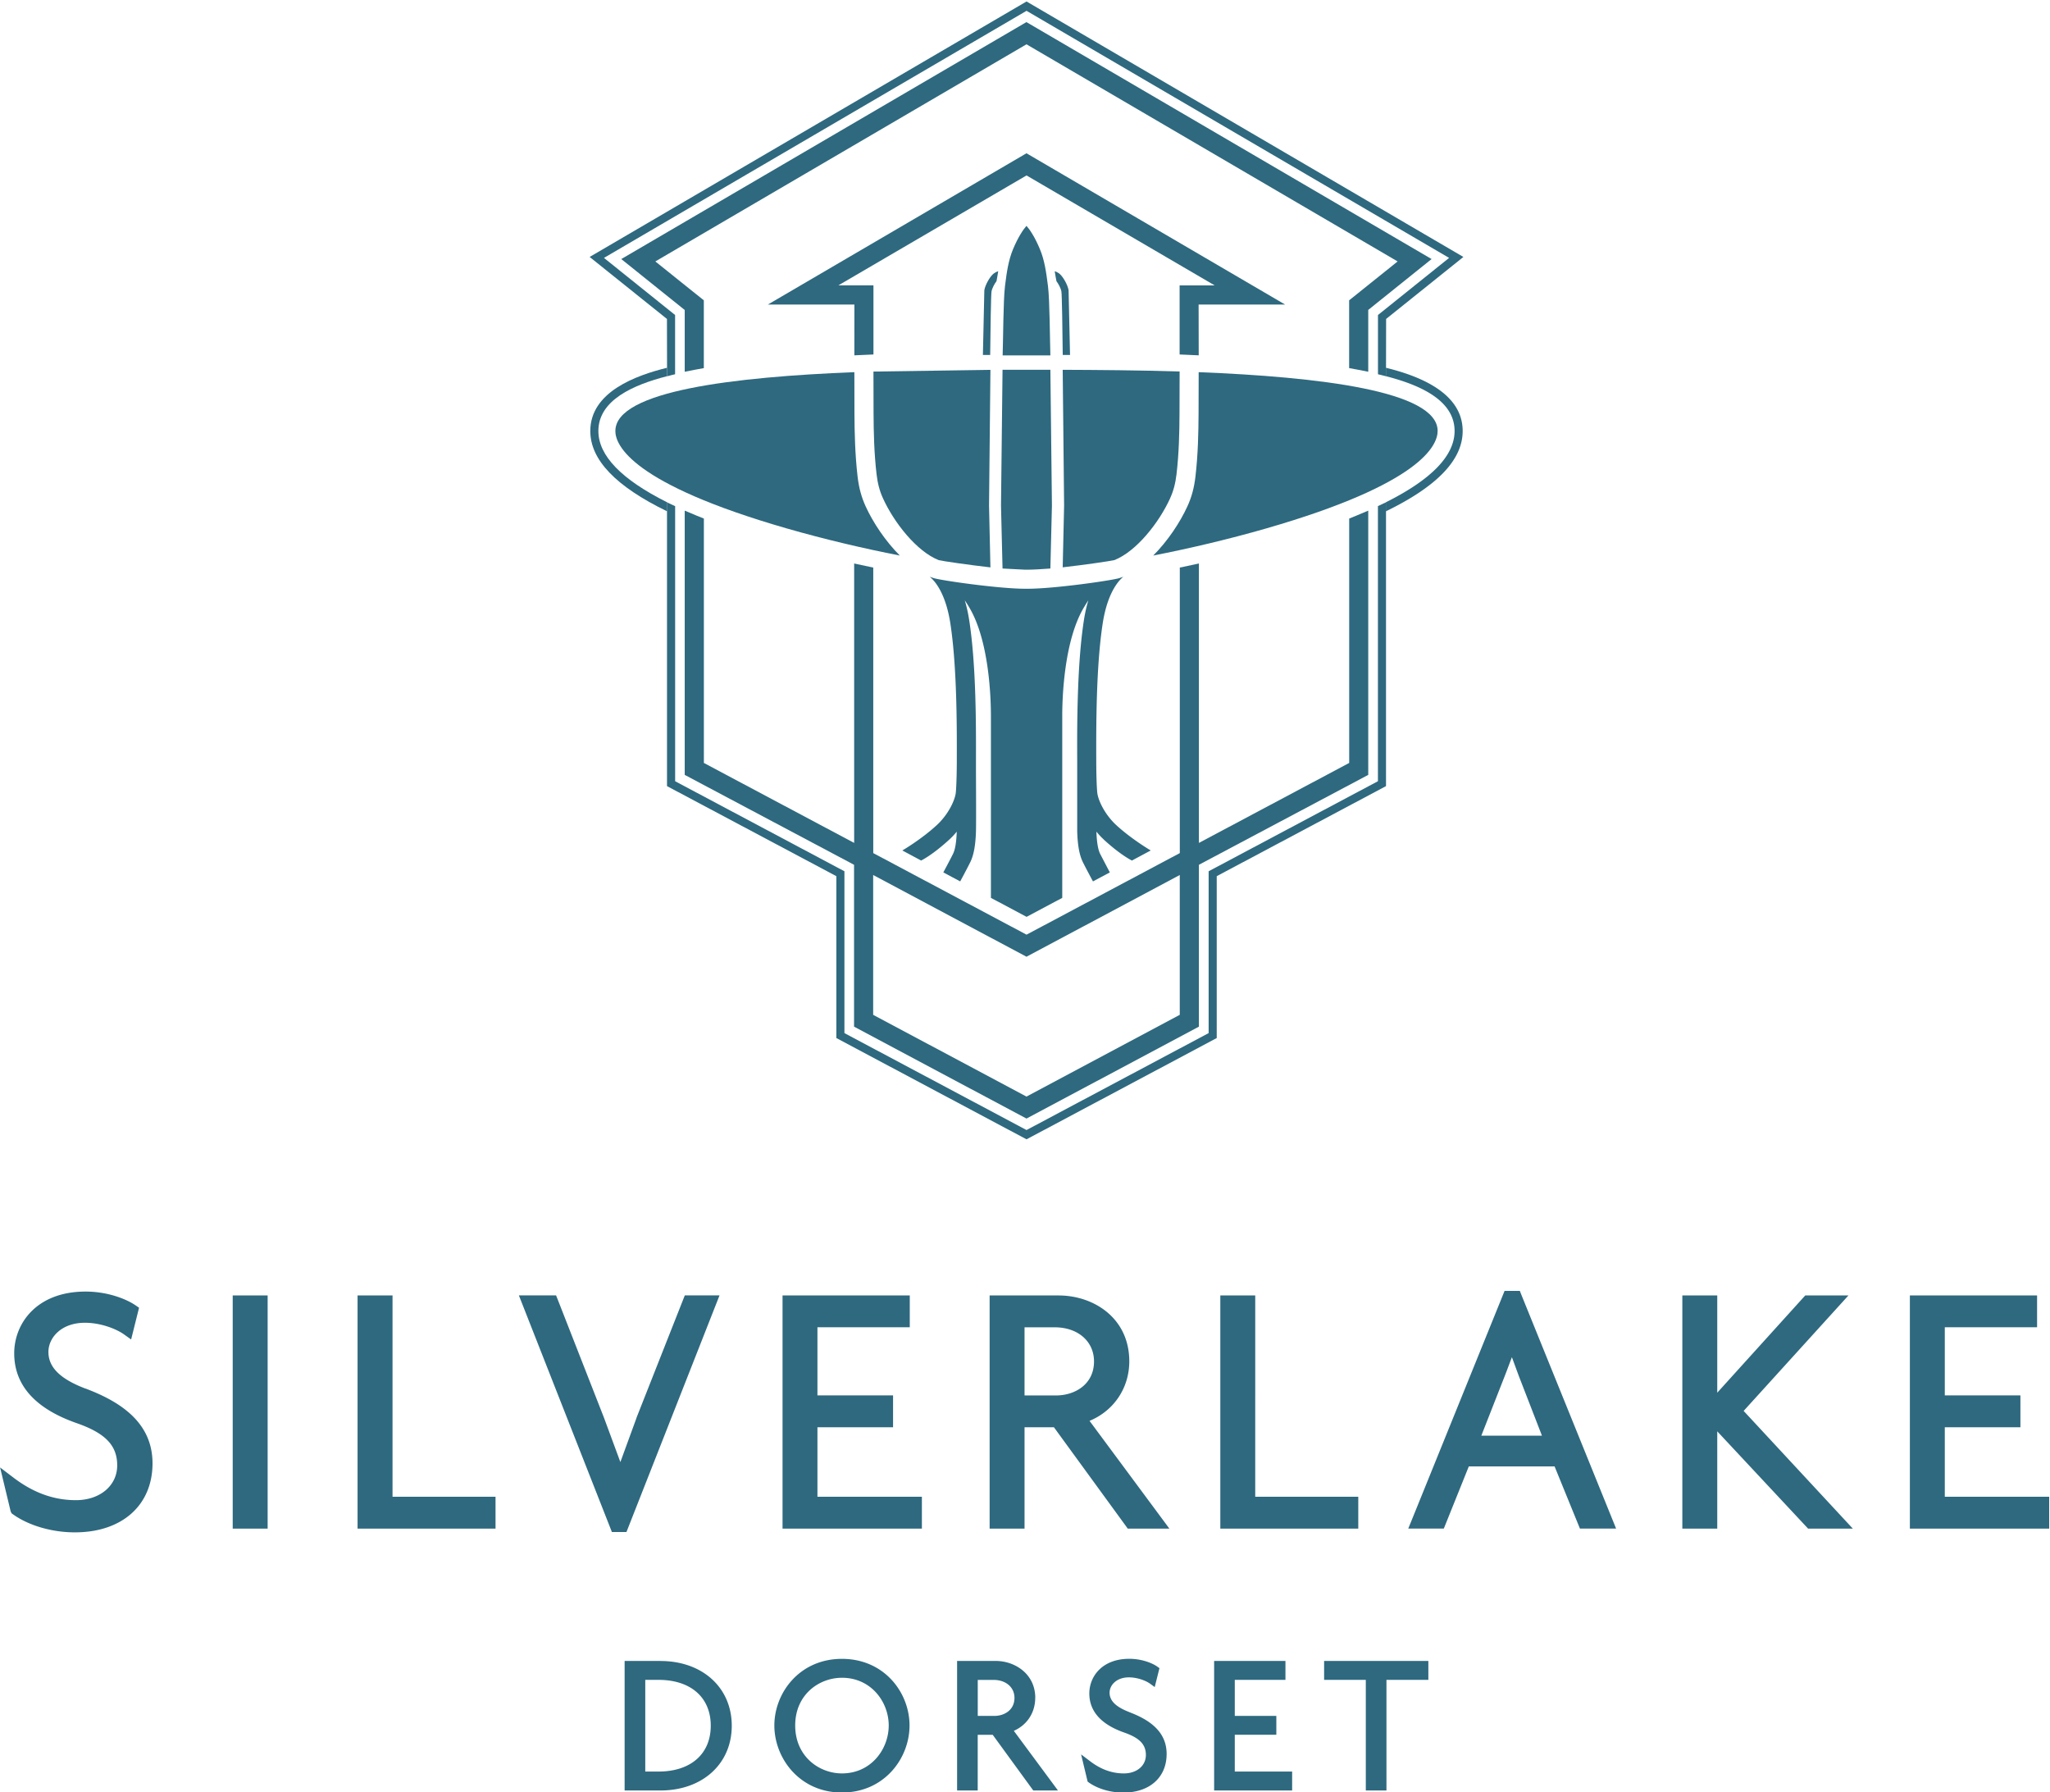 <svg xmlns="http://www.w3.org/2000/svg" viewBox="0 0 1373 1200" fill="#2e697f"><path d="M707.543 188.273c1.336 1.742 2.973 4.785 3.336 6.887s.738 26.371.902 42.551h4.879l-.969-43.418c-.637-3.641-3.641-8.793-5.812-10.727-1.105-1.008-2.605-1.707-3.473-1.906.199 1.699 1.102 6.215 1.164 6.613m-20.078 546.055L584.805 679.57v-93.625l102.688 54.723 102.664-54.723v93.625zm221.156-389.117l-5.016 2.039v163.652l-100.656 53.551V377.336l-12.793 2.742v191.195l-102.656 54.617-102.656-54.617V380.078l-12.793-2.742v187.117l-100.656-53.551V347.25l-5.043-2.039-7.781-3.277v176.961l113.41 60.203v108.395l115.484 61.543 115.484-61.543V579.098l113.418-60.203V341.934l-7.781 3.277m-450.016-137.68v41.414l7.316-1.441 5.48-1v-45.395l-32.477-26.035L687.492 29.668l248.582 145.406-32.473 26.035v45.395l5.477 1 7.316 1.441v-41.414l42.426-34.059L687.457 14.797 416.102 173.473l42.43 34.059zm0 0"/><path d="M667.418 188.273c-1.336 1.742-2.973 4.785-3.336 6.887-.371 2.105-.742 26.371-.906 42.551h-4.875l.965-43.418c.637-3.641 3.645-8.793 5.816-10.727 1.137-1.008 2.602-1.707 3.473-1.906-.199 1.699-1.105 6.215-1.137 6.613m36.074 49.707c-.328-9.457-.395-36.871-1.602-46.363-1.199-9.488-2.301-17.379-5.445-24.867-3.402-8.156-6.816-13.137-8.953-15.508v6.117-6.117c-2.137 2.371-5.539 7.387-8.953 15.508-3.137 7.488-4.273 15.379-5.445 24.867-1.164 9.492-1.23 36.906-1.566 46.363h32.035M412.156 288.59c0-26.914 79.883-36.172 160.059-39.379l.059 27.645c.07 12.605.371 27.441 2.078 42.113.863 7.594 2.602 13.941 5.375 20.023 4.914 10.77 13.098 23.164 22.922 33.027-24.223-4.742-50.484-10.898-75.672-18.148-103.66-29.852-114.848-55.59-114.848-65.281"/><path d="M446.77 246.305v5.613c-22.516 5.785-46.004 15.98-46.004 36.707 0 16.473 15.469 32.453 46.039 47.73v6.051c-34.477-16.75-51.449-34.531-51.449-53.781 0-26.242 30.699-37.273 51.414-42.352"/><path d="M922.875 338.926v184.219l-113.383 60.297v108.371l-121.965 64.91-121.965-64.91V583.441L452.18 523.145V338.926l-1.734-.801-3.711-1.734v190.027l113.418 60.301v108.402l127.375 67.816 127.383-67.816V586.719l113.375-60.301V336.391c-1.129.43-2.566 1.234-3.703 1.734l-1.742.801zM687.527.988L394.922 172.066l51.777 41.516.07 38.371c.973-.164 1.566-.406 2.738-.699l2.637-.637v-39.68l-47.633-38.238L687.527 7.238l283.02 165.461-47.637 38.238v39.68l2.637.637 2.738.699.07-38.371 51.75-41.516zm173.145 202.934l-173.18-101.285L514.32 203.922h57.922l-.027 34.023 12.785-.57v-46.289h-23.48l126.008-73.605 126.012 73.637h-23.484v46.258l12.793.57-.066-34.023h57.926zm102.191 84.668c0-26.914-79.875-36.172-160.051-39.379l-.066 27.645c-.062 12.605-.363 27.441-2.07 42.113-.867 7.594-2.574 13.941-5.375 20.023-4.91 10.77-13.098 23.164-22.918 33.027 24.219-4.742 50.473-10.898 75.633-18.148 103.656-29.852 114.848-55.59 114.848-65.281m-179.195 45.121c2.242-4.914 3.578-9.891 4.316-16.207 1.637-14.008 1.934-27.844 2-40.68l.07-28.043c-26.625-.871-55.523-1.043-78.309-1.141l.941 90.922-.941 41.344c14.734-1.672 32.07-4.207 34.613-4.844 14.797-5.82 29.961-25.172 37.344-41.379m-80.211-86.074h-32.035l-1.031 90.953 1.031 42.145 15.105.777h1.836c3.672 0 10.219-.406 15.094-.777l1.043-42.145zM585 248.781l.07 28.043c.07 12.836.371 26.672 2.008 40.68.73 6.281 2.066 11.293 4.309 16.207 7.383 16.215 22.547 35.566 37.352 41.387 2.531.637 19.902 3.172 34.602 4.844l-.93-41.344.93-90.922-78.305 1.137"/><path d="M747.16 374.457l-1.008.57 1.078-.465zm181.063-128.152v5.613c22.516 5.785 45.996 15.98 45.996 36.707 0 16.473-15.465 32.453-46.027 47.73v6.051c34.473-16.75 51.441-34.531 51.441-53.781 0-26.242-30.703-37.273-51.41-42.352M739.105 562.082c11.398 10.465 18.609 13.973 19.008 14.172l12.598-6.75s-12.695-7.457-22.949-16.852c-8.148-7.484-12.492-17.277-12.895-22.191-.57-6.586-.641-17.781-.641-20.223-.059-22.195-.23-63.516 4.344-92.926 3.379-21.691 11.563-29.348 13.863-31.121-.664.301-1.602.535-2.301.801-3.875 1.508-43.762 7.258-61.703 7.258h-1.801c-17.937 0-57.832-5.75-61.699-7.258-.672-.266-1.637-.5-2.309-.801 2.309 1.773 10.484 9.395 13.863 31.121 4.539 29.383 4.41 70.695 4.344 92.926 0 2.441-.07 13.605-.637 20.223-.398 4.914-4.742 14.707-12.895 22.191-10.254 9.43-22.848 16.816-22.953 16.852l12.598 6.75c.371-.199 7.617-3.707 19.008-14.172a50.18 50.18 0 0 0 4.844-5.18c-.234 7.016-1.07 12-2.473 14.844-2.207 4.441-6.48 12.363-6.516 12.465l11.297 6.016c.164-.301 4.402-8.152 6.711-12.801 2.309-4.68 3.543-11.199 3.844-20.523.199-6.449 0-38.809 0-40.148v-6.445c.066-22.57.234-64.551-4.516-94.937-.766-5.008-1.801-9.457-2.973-13.371a86.26 86.26 0 0 1 3.508 5.621c13 22.695 14 60.602 14 71.695v121.938l23.887 12.707 23.883-12.707V479.316c0-11.094 1.008-49 14-71.695 1.141-1.973 2.305-3.844 3.477-5.621-1.172 3.914-2.207 8.363-2.977 13.371-4.711 30.387-4.574 72.367-4.477 94.938v46.594c.301 9.324 1.504 15.844 3.84 20.523 2.309 4.648 6.551 12.5 6.715 12.801l11.293-6.016-6.512-12.465c-1.406-2.844-2.242-7.863-2.473-14.844 1.473 1.801 3.074 3.574 4.844 5.18M57.086 929.805c-16.836-6.457-24.652-14.207-24.652-24.473 0-9.492 8.547-19.551 24.418-19.551 10.59 0 21.043 4.078 26.289 7.852l4.68 3.344 5.309-21.258-2.234-1.535c-6.219-4.281-18.711-9.293-33.578-9.293-32.836 0-47.801 21.422-47.801 41.344 0 21.293 14.027 37.008 41.656 46.699 19.406 6.75 27.324 14.973 27.324 28.379s-11.391 23.266-27.691 23.266c-14.832 0-28.562-4.984-41.988-15.242l-8.754-6.652 7.117 29.551.664 1.23.766.535c10.59 7.594 26.125 12.137 41.531 12.137 31.598 0 52.008-18.152 52.008-46.23s-22.746-41.75-45.027-50.137zm98.777-62.309h23.387v156.133h-23.387zm107.039 0h-23.418v156.133h92.402v-21.328h-68.984zm163.422 81.961L415.5 979.07l-10.961-29.645-31.129-79.523-1-2.477h-24.895l62.305 158.48h9.754l62.34-158.48H458.66l-32.371 82zm121.16 6.285h50.648v-21.324h-50.648v-45.629h61.84v-21.293h-85.215v156.133h93.332v-21.328h-69.957zm208.863-44.125c0-28.977-23.816-44.121-47.34-44.121h-46.199v156.133h23.383v-67.887h19.68l48.27 66.25 1.172 1.637h27.891l-53.48-72.168c16.301-6.719 26.625-22.027 26.625-39.844zm-23.621 0c0 15.68-13.164 22.832-25.355 22.832h-21.18v-45.625h20.246c15.469 0 26.289 9.395 26.289 22.824zm107.973-44.121h-23.383v156.133h92.398v-21.328h-69.016zm177.152-3.043h-10.156l-62.305 153.762-2.199 5.379h23.816l16.734-41.609h57.461l16.965 41.609h24.223l-63.504-156.699-.965-2.477zm14.863 96.938h-40.59l15.801-40.242 1.301-3.379 3.379-8.957 4.543 12.363 15.602 40.25zM1238 867.496h-28.934l-58.926 65.117v-65.117h-23.387v156.133h23.387v-65.145l60.098 64.344.734.801h29.965l-73.125-78.816zm64.539 134.805v-46.559h50.645v-21.324h-50.645v-45.629h61.805v-21.293h-85.191v156.133h93.305v-21.328zm-860.242 109.937h-23.953v86.746h23.953c28.156 0 47.805-17.816 47.805-43.352s-19.648-43.359-47.805-43.359zm33.734 43.359c0 18.949-13.426 30.715-35.008 30.715h-8.852v-61.402h8.852c21.617 0 35.008 11.766 35.008 30.688zm87.859-44.758c-28.328 0-45.262 22.691-45.262 44.621s16.934 44.895 45.262 44.895 45.27-22.832 45.27-44.895-16.937-44.621-45.27-44.621zm31.336 44.621c0 15.777-11.727 32.094-31.336 32.094-15.164 0-31.301-11.266-31.301-32.094s16.137-31.953 31.301-31.953c19.609 0 31.336 16.246 31.336 31.953zm98.152-18.48c0-16.078-13.668-24.742-26.496-24.742h-25.859v86.746h13.805v-37.273h10.055l26.355 36.172.805 1.102h16.535l-29.566-39.945c8.887-3.914 14.332-12.164 14.332-22.094zm-13.934 0c0 8.289-6.98 12.066-13.434 12.066h-11.156v-24.102h10.621c8.223 0 13.969 4.949 13.969 12.035zm76.934 9.523c-9.02-3.473-13.227-7.586-13.227-13 0-4.98 4.543-10.266 12.926-10.266 5.68 0 11.324 2.172 14.164 4.215l3.141 2.27 3.176-12.664-1.473-1.035c-3.437-2.414-10.426-5.215-18.738-5.215-18.371 0-26.762 12.031-26.762 23.195 0 11.898 7.82 20.691 23.219 26.137 10.426 3.613 14.664 7.992 14.664 15.113s-6.047 12.301-14.734 12.301c-8.047 0-15.5-2.707-22.746-8.258l-5.91-4.48 4.375 18.223.801.594c5.914 4.215 14.531 6.758 23.086 6.758 17.637 0 29.027-10.164 29.027-25.879 0-15.707-12.656-23.324-25.055-28.008zM827 1161.676h27.832v-12.629H827v-24.137h33.941v-12.672h-47.77v86.746h52.246v-12.672H827zm59.832-49.437v12.672h27.926v74.074h13.828v-74.074h28.066v-12.672zm0 0"/></svg>